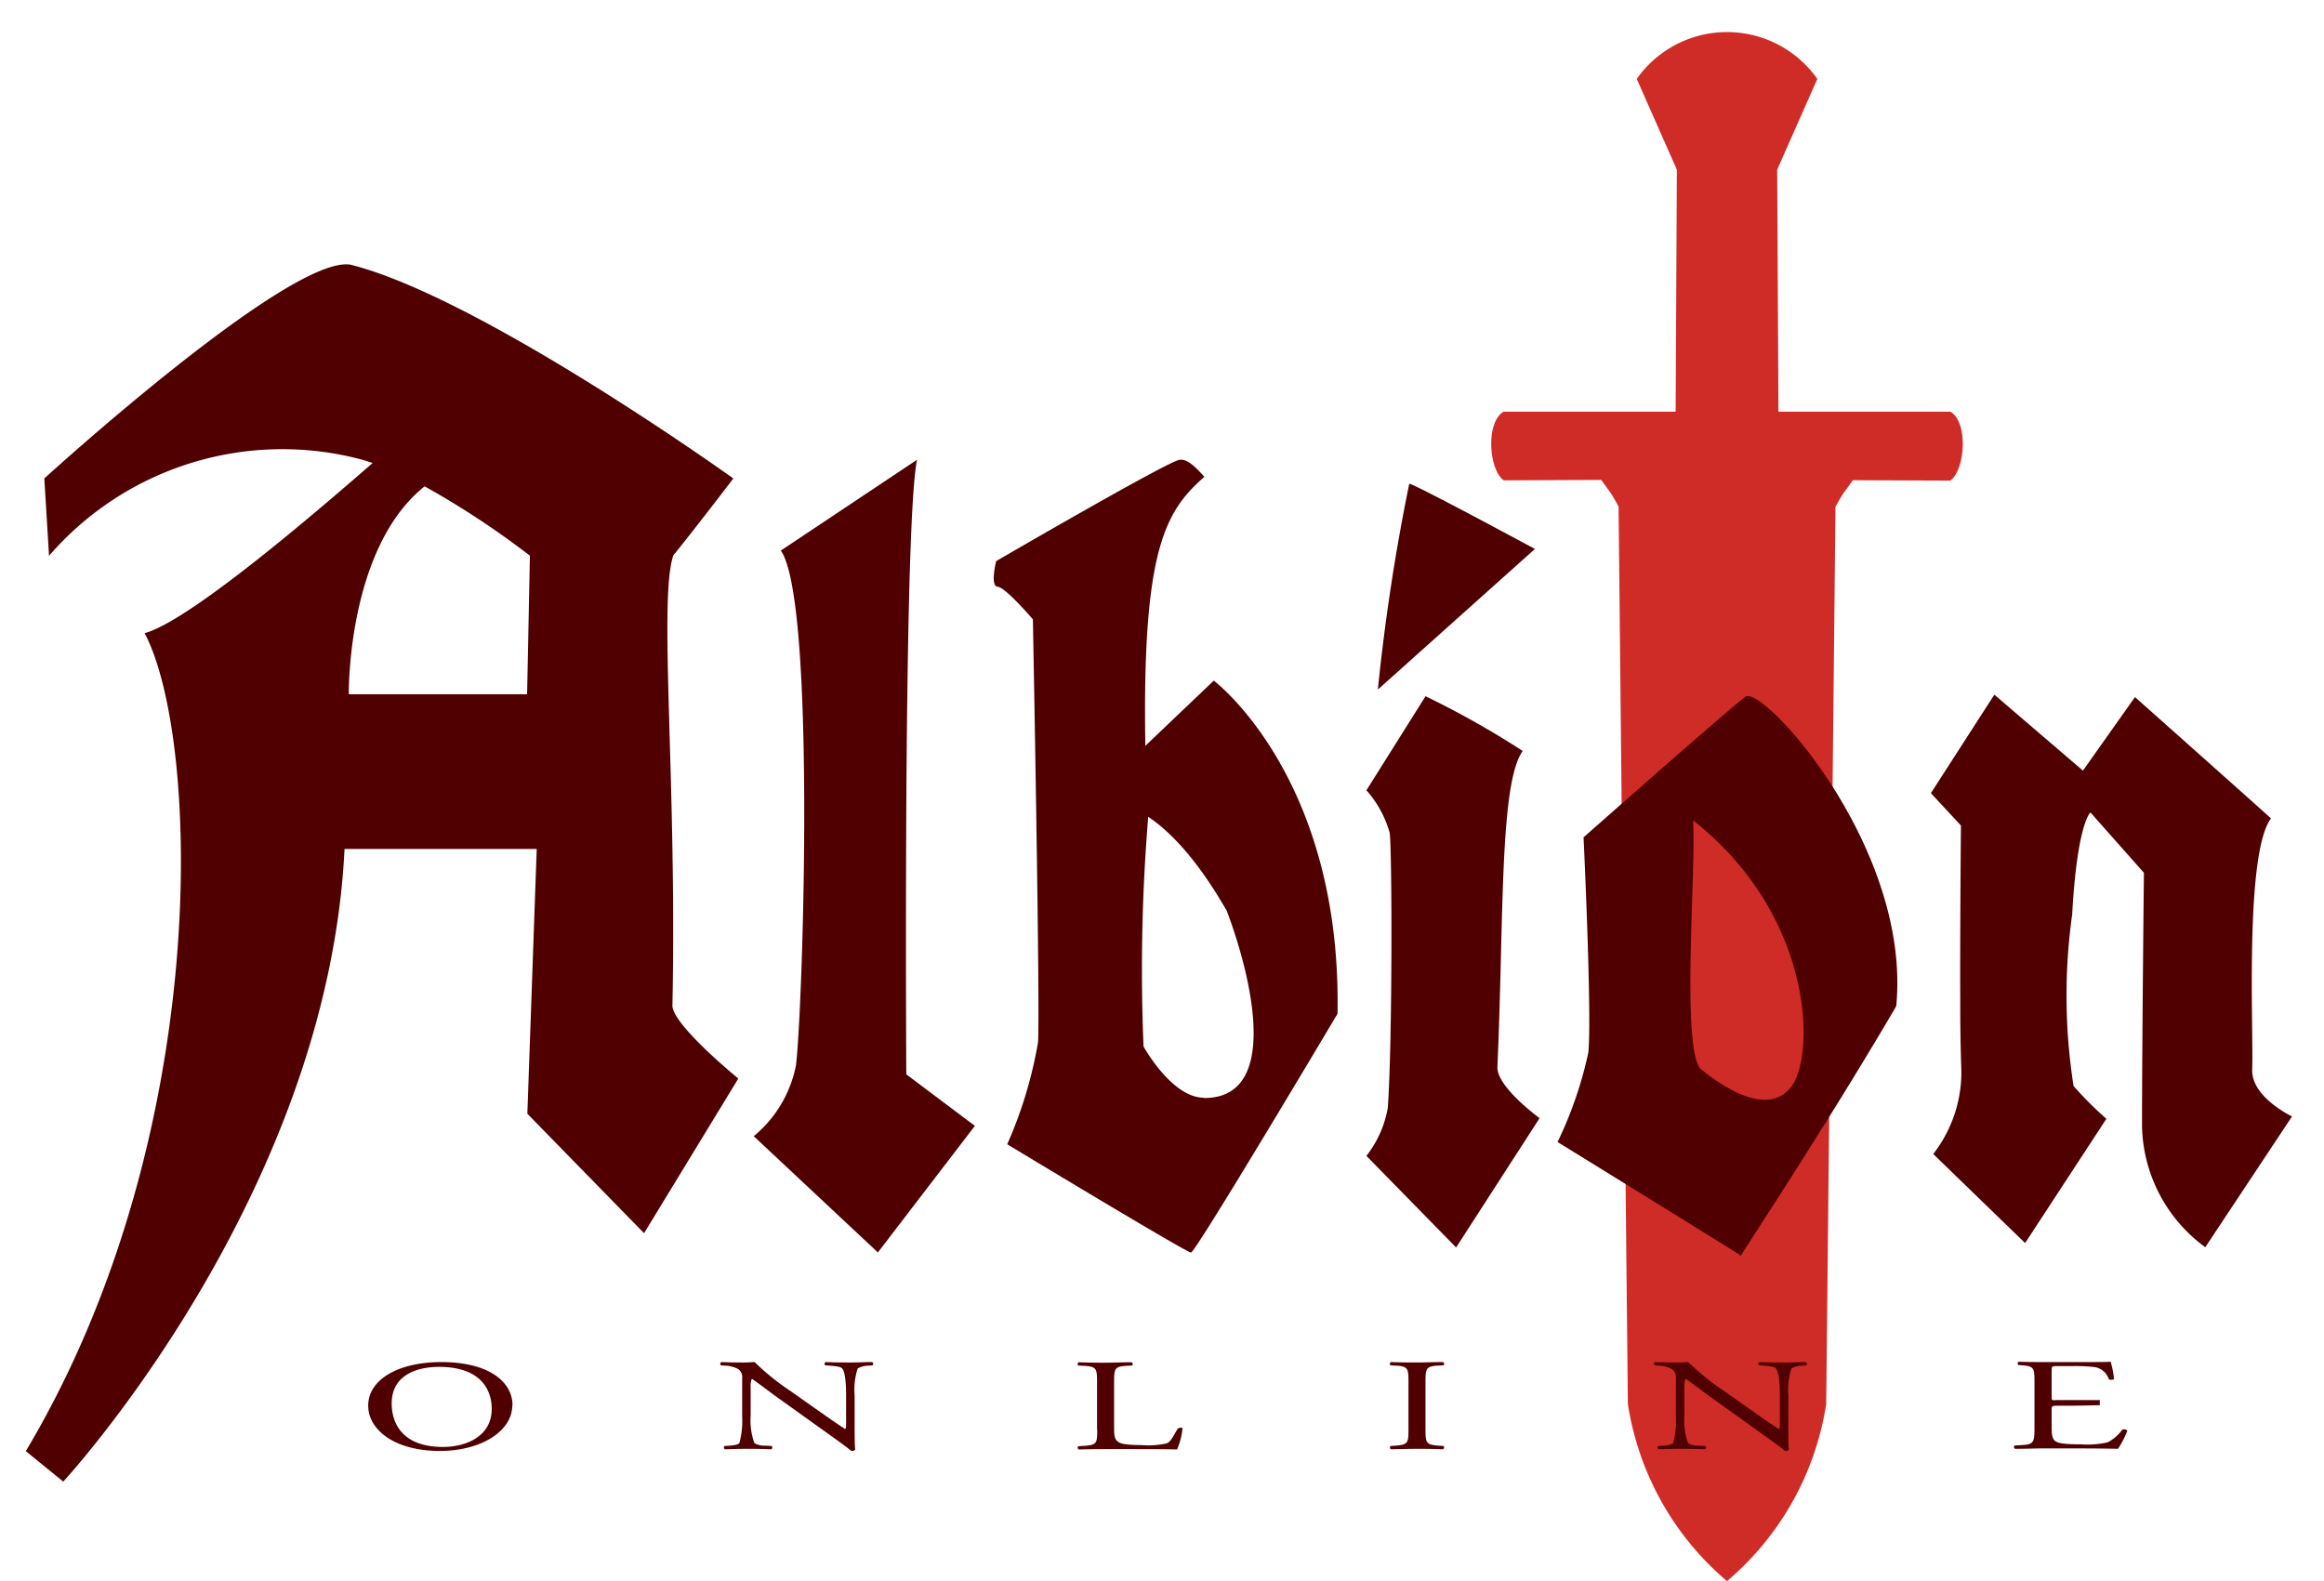 <svg xmlns="http://www.w3.org/2000/svg" width="72" height="49" fill="none" viewBox="0 0 72 49"><g clip-path="url(#a)"><path fill="#500000" d="M33.993 44.294c0 .425-.012.476-.387.506l-.194.011a.059.059 0 0 0 .014.102c.361-.008.567-.011.84-.011h.592c.665 0 1.278 0 1.607.011.091-.206.148-.425.17-.65 0-.046-.107-.019-.145 0-.128.207-.212.412-.341.46-.26.059-.528.077-.794.053-.51 0-.636-.049-.704-.093-.116-.077-.135-.183-.135-.439v-1.411c0-.426.013-.491.394-.512l.159-.008c.04-.017.025-.089-.013-.102-.317 0-.541.013-.794.013-.252 0-.477 0-.839-.013-.04.013-.052.085-.014.102l.159.008c.407.02.42.086.42.512v1.46h.005Zm9.643-.016c0 .43-.012.487-.394.516l-.158.011a.062.062 0 0 0-.008.087l.02.016c.318-.008.543-.014.813-.014.27 0 .477 0 .795.014.038-.012.05-.086.012-.103l-.159-.011c-.38-.029-.394-.086-.394-.516v-1.444c0-.43.015-.499.394-.52l.16-.007c.037-.018.025-.09-.013-.102-.318 0-.544.013-.795.013-.25 0-.49 0-.813-.013-.038.013-.05.084-.012.102l.158.008c.382.02.394.089.394.519v1.444ZM24.2 17.054l4.211-2.808c-.435 2.11-.333 19.043-.333 19.043l2.125 1.597-3.005 3.922-3.846-3.602a3.787 3.787 0 0 0 1.31-2.208c.215-1.83.62-14.434-.476-15.944h.015ZM41.438 31.4c.13-7.333-3.834-10.31-3.834-10.31l-2.12 2.02c-.102-6.085.62-7.276 1.83-8.337-.218-.232-.513-.577-.783-.523-.428.088-5.669 3.137-5.669 3.137s-.195.777.048.794c.243.018 1.09 1.01 1.09 1.01s.231 12.17.158 13.113a13.343 13.343 0 0 1-.953 3.152s5.548 3.355 5.693 3.355c.144 0 4.545-7.408 4.545-7.408l-.005-.003ZM37.3 34.014c-1 0-1.872-1.588-1.872-1.588-.098-2.373-.05-4.75.145-7.117 1.747 1.163 2.887 3.97 2.25 2.456.742 1.747 2.092 6.272-.523 6.257v-.008Zm-16.468-2.83c.145-6.912-.437-12.634.029-13.976.697-.856 1.858-2.383 1.858-2.383S14.906 9.22 10.87 8.204c-1.858-.348-9.497 6.621-9.497 6.621l.146 2.397a9.557 9.557 0 0 1 9.656-2.99c.123.034.246.073.369.115-2.065 1.801-5.73 4.913-7.063 5.272C6.208 22.892 6.6 35.24.8 44.965l1.16.944s8.191-8.858 8.714-19.604h5.954l-.29 8.205 3.616 3.702 2.92-4.792s-1.975-1.61-2.042-2.236Zm-4.502-9.672h-5.524s-.064-4.522 2.35-6.442a26.27 26.27 0 0 1 3.261 2.149l-.087 4.293Zm10.147 21.724a2.092 2.092 0 0 1 .097-.836.769.769 0 0 1 .362-.085l.09-.008a.055.055 0 0 0 .028-.055.056.056 0 0 0-.04-.047c-.22 0-.388.013-.666.013-.244 0-.463 0-.76-.013a.054.054 0 0 0-.013.102l.11.008c.257.02.362.044.4.08.122.123.128.65.128.84v.868c0 .086 0 .15-.025.172h-.013c-.303-.196-.62-.423-1.065-.736l-.626-.441a7.485 7.485 0 0 1-1.104-.893c-.084 0-.194.013-.297.013-.103 0-.459 0-.729-.013a.055.055 0 0 0-.04.047c-.002.01 0 .021.005.031.005.01.013.018.022.024l.11.008a.952.952 0 0 1 .4.097.293.293 0 0 1 .142.292v1.172c.016.282-.013.564-.085.837-.032.044-.135.068-.284.081l-.173.011a.06.06 0 0 0-.025.056.06.06 0 0 0 .038.047c.225-.008.4-.014.67-.014.238 0 .465 0 .756.014a.059.059 0 0 0 .012-.103l-.2-.011a.582.582 0 0 1-.33-.078 2.052 2.052 0 0 1-.116-.84v-.885a.635.635 0 0 1 .034-.263h.012c.135.09.575.422.748.548l1.498 1.072c.562.402.75.543.827.611.07 0 .108-.019.121-.044-.019-.105-.019-.588-.019-.71v-.97Zm-10.599.308c0-.715-.715-1.339-2.206-1.339-1.33 0-2.265.54-2.265 1.352 0 .73.794 1.402 2.224 1.402 1.245 0 2.24-.596 2.24-1.415h.007Zm-.645.125c0 .795-.735 1.166-1.51 1.166-1.27 0-1.588-.746-1.588-1.347 0-.89.794-1.134 1.466-1.134 1.234 0 1.634.647 1.634 1.315h-.002Z"/><path fill="#D02C27" d="M60.428 12.757h-5.33l-.039-7.498 1.244-2.814a3.422 3.422 0 0 0-5.595 0l1.243 2.814-.038 7.498h-5.332c-.567.34-.448 1.82.008 2.127l3.018-.013.283.39c.098.139.254.434.255.436l.288 27.802a8.98 8.98 0 0 0 3.071 5.494 8.98 8.98 0 0 0 3.074-5.494l.287-27.794s.159-.297.257-.435l.282-.39 3.017.012c.455-.315.574-1.795.007-2.135Z"/><path fill="#500000" d="M55.405 43.236a2.092 2.092 0 0 1 .097-.836.754.754 0 0 1 .36-.085l.09-.008a.055.055 0 0 0 .023-.024.055.055 0 0 0 .005-.031.055.055 0 0 0-.04-.047c-.219 0-.387.013-.664.013-.244 0-.463 0-.762-.013a.054.054 0 0 0-.043.046.054.054 0 0 0 .03.055l.11.009c.259.02.362.044.4.08.124.123.13.65.13.84v.868c0 .086 0 .15-.027.172h-.012c-.304-.196-.62-.423-1.066-.736l-.626-.441a7.485 7.485 0 0 1-1.104-.893c-.084 0-.194.013-.297.013-.103 0-.457 0-.729-.013a.055.055 0 0 0-.027.017.055.055 0 0 0 .014.084l.11.009a.943.943 0 0 1 .4.097.293.293 0 0 1 .143.292v1.172c.017.282-.012.564-.084.837-.033.044-.135.068-.284.081l-.175.011a.059.059 0 0 0 .013.103c.227-.008.4-.014.672-.014.238 0 .463 0 .754.014a.057.057 0 0 0 .034-.08.057.057 0 0 0-.021-.023l-.2-.011a.58.58 0 0 1-.33-.078 2.052 2.052 0 0 1-.115-.84v-.885a.677.677 0 0 1 .032-.263h.012c.137.09.575.422.75.548l1.498 1.072c.562.402.748.543.826.611.071 0 .11-.019.122-.044-.02-.105-.02-.588-.02-.71l.001-.97Zm7.625 1.036c0 .425-.033.486-.4.506l-.213.013a.059.059 0 0 0-.011.083.059.059 0 0 0 .024.019c.381 0 .6-.013.877-.013h.581c.575 0 1.149 0 1.73.013.118-.177.215-.366.29-.564a.159.159 0 0 0-.159-.029 1.247 1.247 0 0 1-.457.394 2.9 2.9 0 0 1-.826.06c-.568 0-.703-.044-.781-.093-.104-.069-.123-.207-.123-.421v-.573c0-.105.02-.11.213-.11h.375c.251 0 .904-.016.904-.016v-.159H63.79c-.194 0-.228.034-.228-.08v-.812c0-.16 0-.16.192-.16h.465c.209-.004.418.004.626.026a.547.547 0 0 1 .49.385.185.185 0 0 0 .16-.008 2.97 2.97 0 0 0-.104-.539c-.078.011-.459.011-.872.011h-1.213c-.264 0-.477 0-.761-.01-.038.01-.05.084-.013.1l.103.009c.382.027.395.089.395.511v1.457Zm-18.871-22.69-1.826 2.906c.339.38.586.832.722 1.322.073.58.087 6.42-.059 8.51a3.335 3.335 0 0 1-.663 1.496l2.779 2.838 2.586-4.007s-1.334-.97-1.307-1.588c.203-4.51.057-8.779.784-9.789a27.28 27.28 0 0 0-3.018-1.7l.002.012Zm9.928 0c-.27.159-5.027 4.364-5.027 4.364s.264 5.507.148 6.67a12.313 12.313 0 0 1-.953 2.77s5.703 3.519 5.68 3.522c-.024.003 2.614-3.97 4.812-7.73.476-4.88-4.085-9.92-4.666-9.595l.006-.001Zm1.43 12.06c-.727 1.017-2.193 0-2.833-.523-.606-.678-.127-6.3-.231-7.697 3.718 2.92 3.79 7.204 3.063 8.22Zm5.213-2.702c-.007-2.313.022-5.36.022-5.36l-.93-1.003v-.002l1.965-3.05 2.745 2.353 1.612-2.279s4.27 3.8 4.212 3.76c-.815 1.113-.537 6.476-.581 7.783-.029.856 1.234 1.452 1.234 1.452l-2.687 4.052a4.755 4.755 0 0 1-1.96-3.761c0-2.468.059-7.841.059-7.841l-1.657-1.87s-.41.332-.566 3.16a18.137 18.137 0 0 0 .043 5.317c.317.36.656.7 1.017 1.016l-2.518 3.85-2.846-2.759a4.14 4.14 0 0 0 .872-2.541 60.31 60.31 0 0 1-.035-2.278M47.553 17.01l-4.865 4.356c.216-2.14.54-4.268.972-6.376.116-.02 3.893 2.02 3.893 2.02Z"/></g><defs><clipPath id="a"><path fill="#fff" d="M.8.993h70.21v48H.8z"/></clipPath></defs></svg>